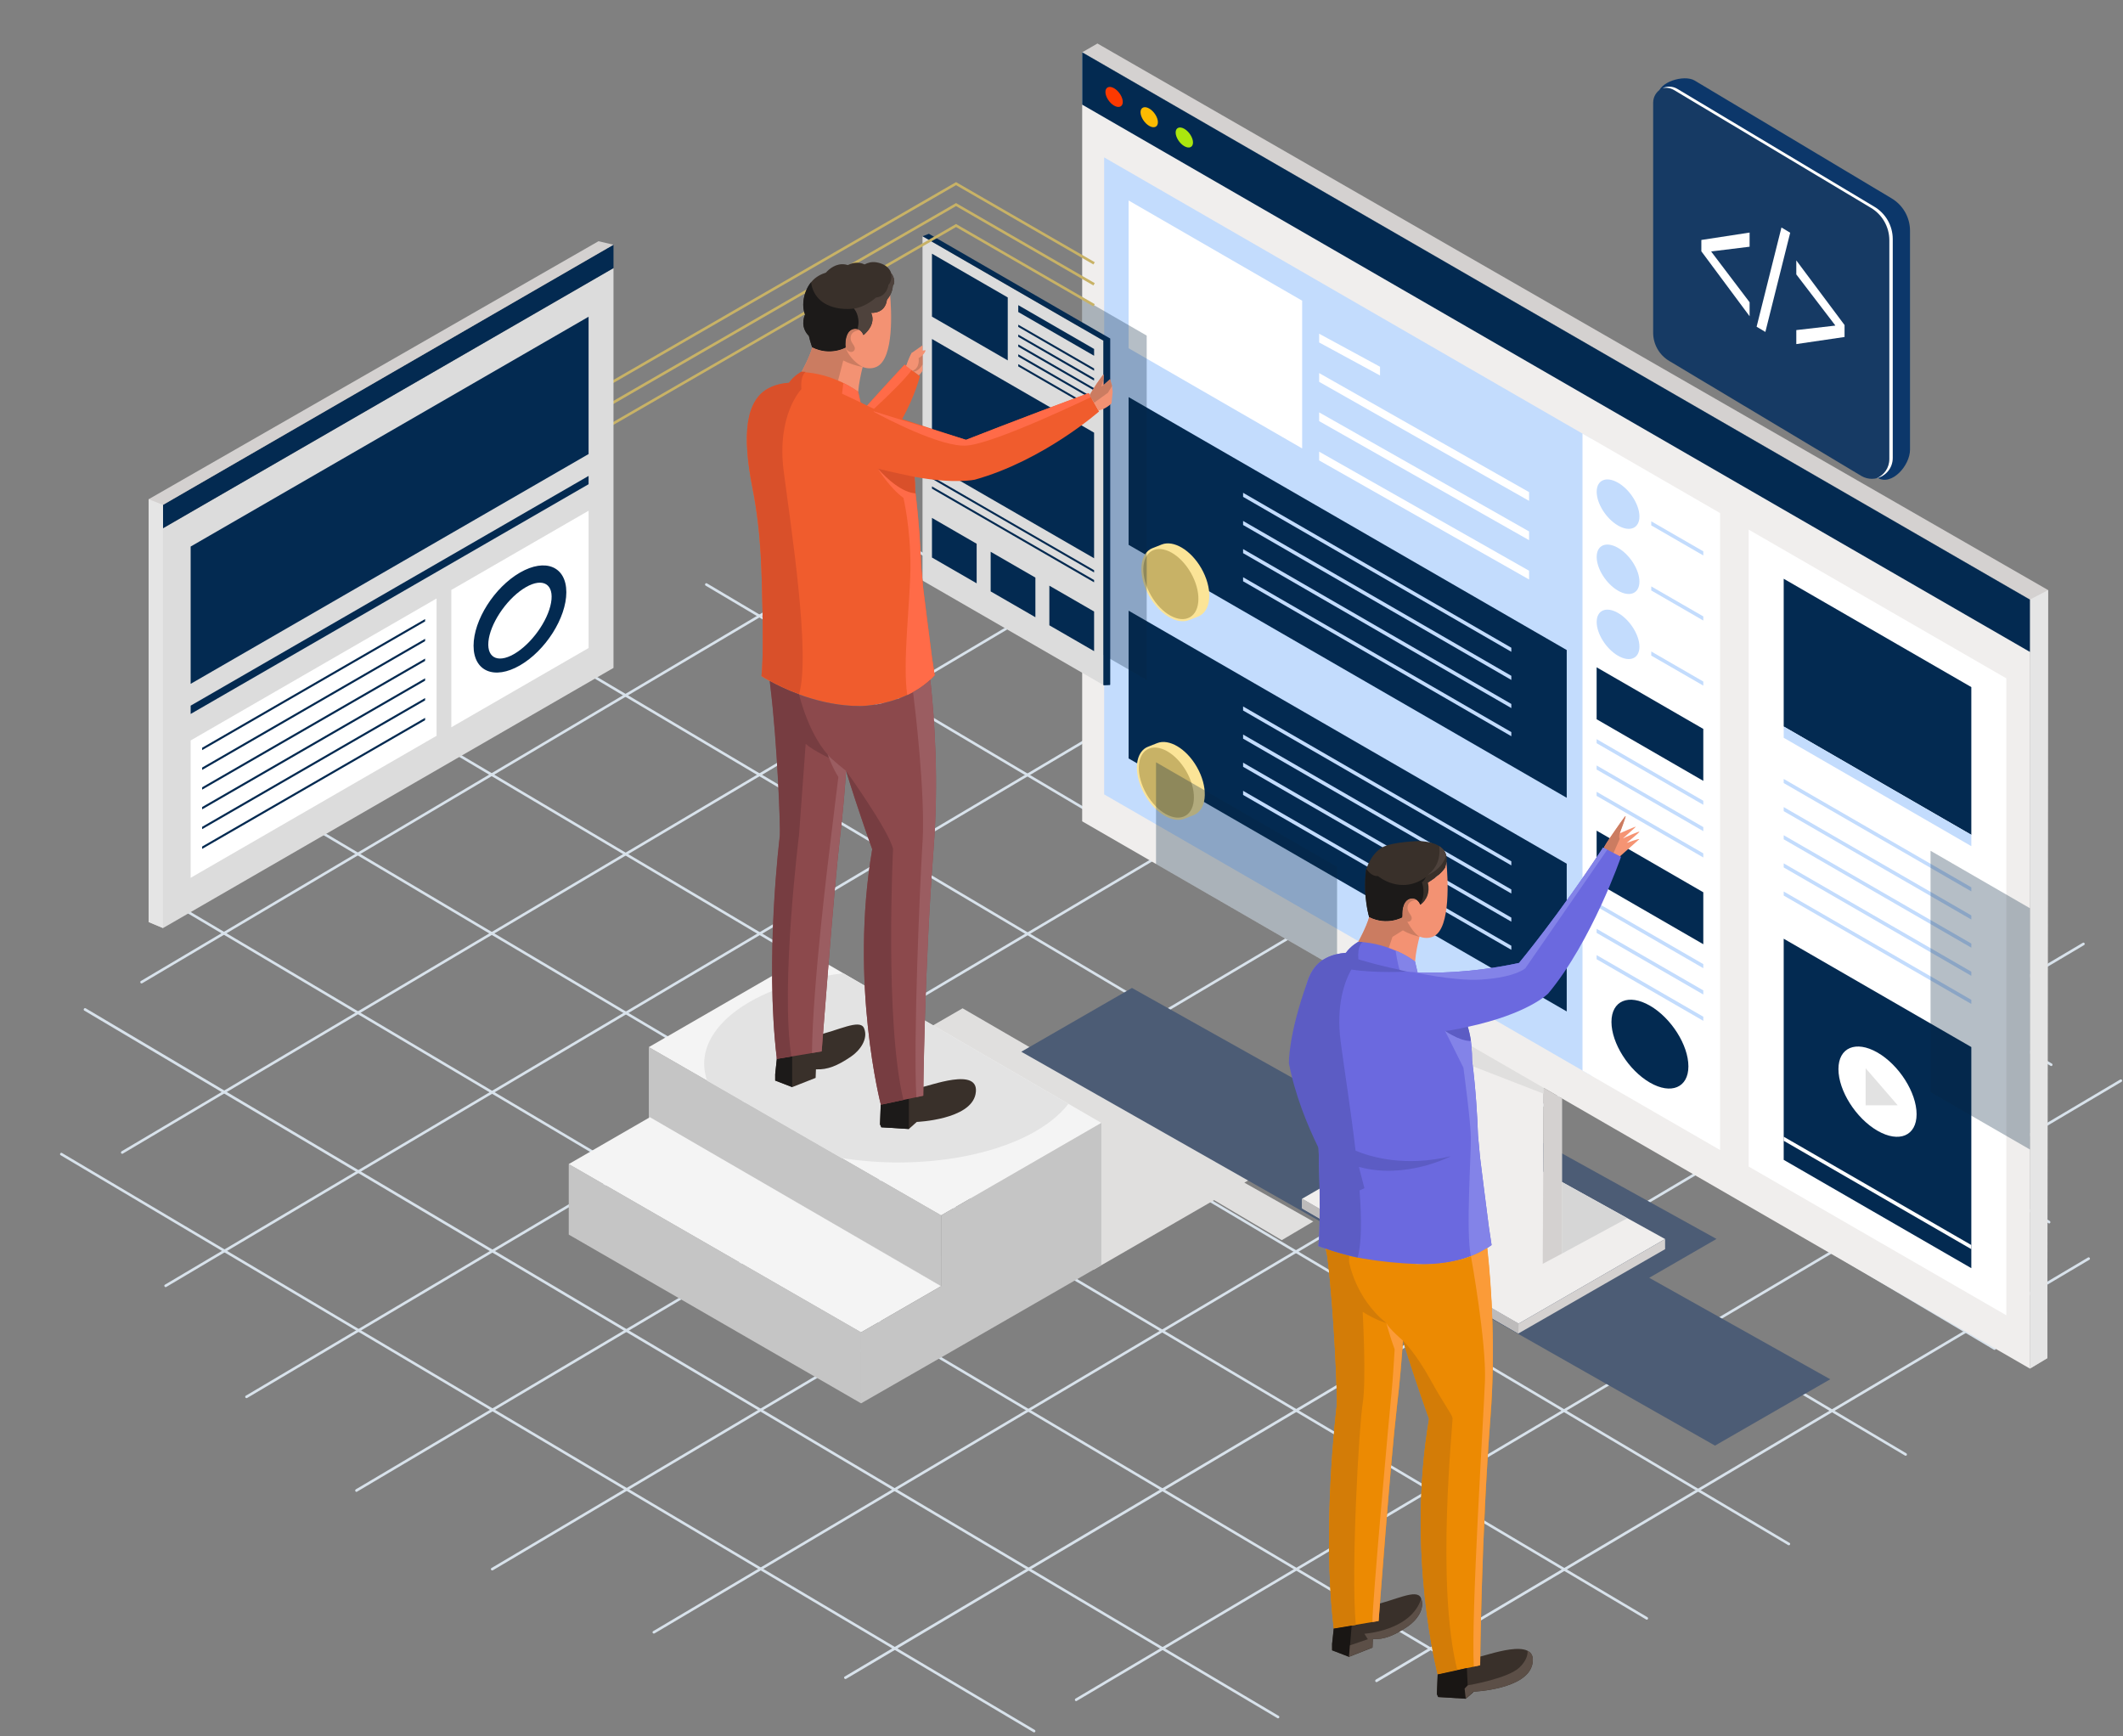 <svg width="488" height="399" viewBox="0 0 488 399" fill="none" xmlns="http://www.w3.org/2000/svg">
<rect x="0" y="0" width="488" height="399" fill="#808080" stroke="none"/>
<path d="M272.21 126.888C272.079 126.819 272.047 126.644 272.112 126.469C272.21 126.329 272.372 126.294 272.537 126.364L471.636 244.439C471.799 244.508 471.833 244.717 471.767 244.857C471.67 244.998 471.474 245.067 471.343 244.961L272.211 126.886L272.21 126.888ZM211.192 127.166C211.061 127.097 210.995 126.923 211.094 126.782C211.16 126.608 211.354 126.573 211.485 126.642L471.178 280.621C471.309 280.727 471.341 280.899 471.275 281.04C471.178 281.18 471.015 281.249 470.884 281.143L211.192 127.165V127.166ZM162.208 134.598C162.077 134.529 162.011 134.354 162.11 134.179C162.176 134.039 162.37 134.004 162.501 134.075L458.622 309.689C458.785 309.758 458.818 309.933 458.753 310.073C458.656 310.248 458.493 310.282 458.328 310.213L162.208 134.6V134.598ZM121.149 146.74C121.018 146.637 120.953 146.462 121.052 146.322C121.117 146.181 121.312 146.112 121.443 146.218L438.174 334.009C438.337 334.114 438.371 334.287 438.305 334.427C438.208 334.568 438.045 334.637 437.88 334.533L121.149 146.742V146.74ZM86.482 162.651C86.351 162.548 86.285 162.373 86.385 162.233C86.45 162.092 86.645 162.023 86.776 162.129L411.333 354.595C411.496 354.664 411.53 354.839 411.464 354.979C411.367 355.154 411.204 355.188 411.039 355.119L86.482 162.653V162.651ZM57.62 182.016C57.489 181.912 57.424 181.737 57.523 181.597C57.589 181.457 57.783 181.388 57.914 181.494L378.688 371.691C378.819 371.76 378.885 371.969 378.786 372.11C378.72 372.25 378.526 372.284 378.395 372.215L57.62 182.018V182.016ZM34.89 205.011C34.759 204.907 34.693 204.732 34.793 204.592C34.858 204.452 35.053 204.382 35.184 204.488L339.914 385.161C340.077 385.266 340.111 385.439 340.045 385.58C339.948 385.72 339.785 385.789 339.621 385.685L34.89 205.012V205.011ZM19.366 232.261C19.235 232.192 19.204 232.018 19.269 231.877C19.366 231.703 19.529 231.668 19.694 231.737L293.932 394.371C294.062 394.44 294.128 394.649 294.029 394.789C293.963 394.93 293.769 394.964 293.638 394.893L19.366 232.263V232.261ZM13.952 265.515C13.789 265.445 13.755 265.271 13.854 265.096C13.92 264.956 14.115 264.921 14.246 264.992L237.836 397.582C237.999 397.688 238.032 397.861 237.967 398.001C237.87 398.141 237.707 398.21 237.542 398.106L13.952 265.515Z" fill="#D8E2EB"/>
<path d="M208.998 120.815C209.129 120.711 209.324 120.78 209.39 120.919C209.487 121.059 209.422 121.232 209.292 121.338L32.684 225.986C32.553 226.055 32.358 226.021 32.292 225.882C32.194 225.707 32.26 225.532 32.389 225.463L208.998 120.815ZM275.092 118.158C275.223 118.088 275.418 118.123 275.484 118.262C275.581 118.402 275.515 118.612 275.386 118.681L28.238 265.134C28.106 265.238 27.911 265.169 27.846 265.03C27.748 264.89 27.814 264.717 27.943 264.611L275.092 118.16V118.158ZM326.77 124.064C326.901 123.995 327.096 124.03 327.162 124.168C327.26 124.309 327.194 124.519 327.064 124.588L38.206 295.788C38.075 295.857 37.88 295.822 37.815 295.647C37.717 295.507 37.783 295.334 37.912 295.262L326.768 124.064H326.77ZM369.819 135.074C369.982 135.004 370.145 135.039 370.244 135.214C370.31 135.355 370.276 135.528 370.113 135.599L56.807 321.302C56.676 321.372 56.481 321.337 56.415 321.196C56.318 321.021 56.35 320.846 56.513 320.777L369.819 135.074ZM406.199 150.068C406.33 149.998 406.525 150.033 406.591 150.172C406.688 150.312 406.623 150.522 406.493 150.591L82.073 342.83C81.941 342.936 81.778 342.865 81.681 342.724C81.615 342.584 81.649 342.409 81.778 342.305L406.199 150.066V150.068ZM436.63 168.558C436.794 168.488 436.957 168.523 437.056 168.661C437.122 168.802 437.088 169.012 436.925 169.081L113.29 360.901C113.159 360.97 112.964 360.935 112.864 360.76C112.799 360.62 112.833 360.447 112.996 360.375L436.63 168.556V168.558ZM461.146 190.578C461.277 190.509 461.44 190.543 461.538 190.682C461.603 190.822 461.57 191.032 461.44 191.101L150.454 375.406C150.291 375.475 150.128 375.441 150.028 375.3C149.963 375.125 149.997 374.95 150.16 374.881L461.146 190.576V190.578ZM478.764 216.687C478.895 216.583 479.09 216.653 479.156 216.791C479.253 216.931 479.188 217.105 479.058 217.21L194.483 385.857C194.32 385.927 194.157 385.892 194.058 385.717C193.992 385.576 194.026 385.401 194.155 385.332L478.762 216.685L478.764 216.687ZM487.36 248.11C487.491 248.041 487.686 248.076 487.752 248.214C487.85 248.355 487.784 248.564 487.655 248.634L247.503 390.925C247.371 391.031 247.208 390.96 247.111 390.819C247.045 390.679 247.079 390.504 247.208 390.4L487.36 248.108V248.11ZM479.973 289.006C480.105 288.936 480.3 288.971 480.365 289.146C480.463 289.286 480.397 289.462 480.268 289.531L316.571 386.56C316.407 386.665 316.244 386.594 316.145 386.454C316.079 386.313 316.113 386.138 316.242 386.034L479.972 289.006H479.973Z" fill="#D8E2EB"/>
<g clip-path="url(#clip0_2948_12211)">
<path d="M301.872 280.743L286.03 271.812L288.203 270.561L221.262 231.741L184.186 253.154L251.379 291.822L279.082 275.829L294.633 285.026L301.872 280.743Z" fill="#E0DFDE"/>
<path d="M379.095 293.679L394.557 284.748L334.817 251.688L319.709 260.405L260.196 227.067L234.754 241.721L394.216 332.247L420.707 316.999L379.095 293.679Z" fill="#4C5C75"/>
<path d="M466.602 314.549V137.805L248.752 12.021V188.765L327.277 234.117L327.213 234.079L327.226 259.382L299.295 275.514L349.068 304.215L382.747 284.774L354.727 269.273L354.829 250.021L466.602 314.549Z" fill="#F0EEED"/>
<path d="M248.752 12.021L252.264 10L470.784 135.619L470.607 312.148L466.602 314.549V137.805L248.752 12.021Z" fill="#D4D1D0"/>
<path d="M466.602 137.805L470.783 135.619L470.606 312.148L466.602 314.548V137.805Z" fill="#E5E5E5"/>
<path d="M466.602 149.831L248.752 24.048V12.021L466.602 137.805V149.831Z" fill="#032A51"/>
<path d="M258.088 23.429C258.088 24.528 257.191 24.907 256.092 24.275C254.993 23.643 254.096 22.229 254.096 21.13C254.096 20.03 254.993 19.651 256.092 20.283C257.191 20.915 258.088 22.33 258.088 23.429Z" fill="#FD3900"/>
<path d="M266.16 28.09C266.16 29.189 265.263 29.568 264.164 28.936C263.065 28.305 262.168 26.89 262.168 25.791C262.168 24.692 263.065 24.313 264.164 24.944C265.263 25.576 266.16 26.991 266.16 28.09Z" fill="#FDBB01"/>
<path d="M274.23 32.752C274.23 33.851 273.333 34.23 272.234 33.598C271.135 32.967 270.238 31.552 270.238 30.453C270.238 29.354 271.135 28.975 272.234 29.606C273.333 30.238 274.23 31.653 274.23 32.752Z" fill="#ABE60E"/>
<path d="M365.781 247.216L253.805 182.575V36.175L365.781 100.829V247.216Z" fill="#C3DCFD"/>
<path d="M461.183 302.295L401.961 268.111V121.724L461.183 155.908V302.295Z" fill="white"/>
<path d="M299.32 103.065L259.426 80.036V46.079L299.32 69.109V103.065Z" fill="white"/>
<path d="M453.136 191.872L410.008 166.973V133.017L453.136 157.916V191.872Z" fill="#032A51"/>
<path d="M453.136 291.468L410.008 266.569V215.748L453.136 240.647V291.468Z" fill="#032A51"/>
<path d="M453.136 194.475L410.008 169.563V166.974L453.136 191.873V194.475Z" fill="#C3DCFD"/>
<path d="M453.136 204.872L410.008 179.973V179.025L453.136 203.937V204.872Z" fill="#C3DCFD"/>
<path d="M453.136 211.34L410.008 186.428V185.493L453.136 210.392V211.34Z" fill="#C3DCFD"/>
<path d="M453.136 217.807L410.008 192.896V191.961L453.136 216.86V217.807Z" fill="#C3DCFD"/>
<path d="M453.136 224.275L410.008 199.364V198.429L453.136 223.328V224.275Z" fill="#C3DCFD"/>
<path d="M453.136 230.743L410.008 205.831V204.896L453.136 229.795V230.743Z" fill="#C3DCFD"/>
<path d="M453.136 287.097L410.008 262.186V261.251L453.136 286.15V287.097Z" fill="white"/>
<path d="M395.379 264.309L363.76 246.054V99.654L395.379 117.921V264.309Z" fill="white"/>
<path d="M360.133 183.358L259.426 125.222V91.266L360.133 149.401V183.358Z" fill="#032A51"/>
<path d="M391.526 179.467L367.006 165.306V153.368L391.526 167.529V179.467Z" fill="#032A51"/>
<path d="M360.133 232.461L259.426 174.313V140.356L360.133 198.505V232.461Z" fill="#032A51"/>
<path d="M317.22 86.301L303.223 78.709V76.7L317.22 84.292V86.301Z" fill="white"/>
<path d="M351.479 115.116L303.223 87.754V85.745L351.479 113.107V115.116Z" fill="white"/>
<path d="M351.479 124.149L303.223 96.787V94.778L351.479 122.141V124.149Z" fill="white"/>
<path d="M351.479 133.182L303.223 105.819V103.811L351.479 131.173V133.182Z" fill="white"/>
<path d="M440.554 256.085C440.554 261.049 436.536 262.742 431.572 259.887C426.607 257.02 422.59 250.678 422.59 245.713C422.59 240.749 426.607 239.056 431.572 241.911C436.536 244.779 440.554 251.12 440.554 256.085Z" fill="white"/>
<path d="M428.842 249.768V245.511L432.531 249.768L436.219 254.038H432.531H428.842V249.768Z" fill="#E2E2E2"/>
<path d="M376.846 118.704C376.846 121.42 374.648 122.355 371.932 120.789C369.216 119.222 367.018 115.748 367.018 113.032C367.018 110.316 369.216 109.382 371.932 110.948C374.648 112.514 376.846 115.988 376.846 118.704Z" fill="#C3DCFD"/>
<path d="M391.526 127.661L379.562 120.751V119.816L391.526 126.714V127.661Z" fill="#C3DCFD"/>
<path d="M376.846 133.674C376.846 136.39 374.648 137.325 371.932 135.759C369.216 134.192 367.018 130.718 367.018 128.002C367.018 125.286 369.216 124.351 371.932 125.918C374.648 127.484 376.846 130.958 376.846 133.674Z" fill="#C3DCFD"/>
<path d="M391.526 142.618L379.562 135.708V134.773L391.526 141.671V142.618Z" fill="#C3DCFD"/>
<path d="M376.846 148.631C376.846 151.347 374.648 152.282 371.932 150.716C369.216 149.149 367.018 145.675 367.018 142.959C367.018 140.243 369.216 139.308 371.932 140.875C374.648 142.441 376.846 145.915 376.846 148.631Z" fill="#C3DCFD"/>
<path d="M391.526 157.575L379.562 150.678V149.73L391.526 156.641V157.575Z" fill="#C3DCFD"/>
<path d="M388.102 245.081C388.102 249.958 384.148 251.638 379.259 248.821C374.383 246.003 370.416 239.763 370.416 234.874C370.416 229.985 374.37 228.318 379.259 231.135C384.135 233.952 388.102 240.192 388.102 245.081Z" fill="#032A51"/>
<path d="M391.526 184.975L367.006 170.814V169.879L391.526 184.04V184.975Z" fill="#C3DCFD"/>
<path d="M391.526 191.027L367.006 176.865V175.931L391.526 190.092V191.027Z" fill="#C3DCFD"/>
<path d="M391.526 197.077L367.006 182.916V181.981L391.526 196.13V197.077Z" fill="#C3DCFD"/>
<path d="M391.526 217.011L367.006 202.85V190.912L391.526 205.073V217.011Z" fill="#032A51"/>
<path d="M391.526 222.52L367.006 208.359V207.424L391.526 221.585V222.52Z" fill="#C3DCFD"/>
<path d="M391.526 228.571L367.006 214.409V213.475L391.526 227.623V228.571Z" fill="#C3DCFD"/>
<path d="M391.526 234.621L367.006 220.46V219.513L391.526 233.674V234.621Z" fill="#C3DCFD"/>
<path d="M347.4 149.806L285.74 114.195V113.26L347.4 148.871V149.806Z" fill="#C3DCFD"/>
<path d="M347.4 156.274L285.74 120.662V119.728L347.4 155.326V156.274Z" fill="#C3DCFD"/>
<path d="M347.4 162.742L285.74 127.13V126.195L347.4 161.794V162.742Z" fill="#C3DCFD"/>
<path d="M347.4 169.209L285.74 133.598V132.663L347.4 168.262V169.209Z" fill="#C3DCFD"/>
<path d="M347.4 198.896L285.74 163.297V162.362L347.4 197.961V198.896Z" fill="#C3DCFD"/>
<path d="M347.4 205.364L285.74 169.765V168.817L347.4 204.429V205.364Z" fill="#C3DCFD"/>
<path d="M347.4 211.831L285.74 176.233V175.285L347.4 210.897V211.831Z" fill="#C3DCFD"/>
<path d="M347.4 218.3L285.74 182.701V181.754L347.4 217.365V218.3Z" fill="#C3DCFD"/>
<path d="M299.295 275.514V277.724L349.017 306.476L382.746 287.098V284.773L349.068 304.215L299.295 275.514Z" fill="#D4D1D0"/>
<path d="M359.072 271.673V288.095L374.042 279.998L359.072 271.673Z" fill="#D6D6D6"/>
<path d="M264.491 126.182C264.643 126.094 264.807 126.018 264.971 125.955L265.022 125.942L267.03 125.146C269.746 124.073 273.701 126.384 276.126 130.591C278.69 135.038 278.577 139.914 275.861 141.481C275.734 141.556 275.595 141.619 275.456 141.683L275.343 141.733C275.343 141.733 275.33 141.733 275.317 141.733L273.246 142.542C270.53 143.565 266.614 141.24 264.213 137.072C261.649 132.625 261.763 127.749 264.479 126.182H264.491Z" fill="#FBE497"/>
<path d="M264.58 136.869C267.005 141.076 271.01 143.299 273.536 141.847C276.05 140.394 276.126 135.808 273.701 131.602C271.275 127.395 267.271 125.172 264.744 126.624C262.23 128.077 262.154 132.663 264.58 136.869Z" fill="#C8B266"/>
<path d="M263.847 127.837C263.127 130.06 263.67 133.345 265.452 136.44C267.069 139.244 269.317 141.228 271.427 141.948C269.229 141.543 266.727 139.573 265.022 136.617C263.152 133.383 262.773 129.921 263.847 127.837Z" fill="#C8B266"/>
<path d="M263.456 171.825C263.608 171.737 263.772 171.661 263.936 171.598L263.987 171.585L265.995 170.789C268.711 169.715 272.665 172.027 275.091 176.234C277.655 180.68 277.542 185.557 274.826 187.123C274.699 187.199 274.56 187.262 274.421 187.325L274.308 187.376C274.308 187.376 274.295 187.376 274.282 187.376L272.211 188.184C269.495 189.207 265.578 186.883 263.178 182.714C260.614 178.268 260.727 173.391 263.443 171.825H263.456Z" fill="#FBE497"/>
<path d="M263.545 182.499C265.971 186.706 269.975 188.929 272.502 187.477C275.016 186.024 275.092 181.438 272.666 177.231C270.241 173.025 266.236 170.801 263.71 172.254C261.183 173.707 261.12 178.293 263.545 182.499Z" fill="#C8B266"/>
<path d="M262.812 173.467C262.092 175.69 262.635 178.975 264.416 182.07C266.033 184.874 268.282 186.857 270.392 187.577C268.194 187.173 265.692 185.202 263.987 182.234C262.117 179 261.738 175.538 262.812 173.454V173.467Z" fill="#C8B266"/>
<g style="mix-blend-mode:hard-light" opacity="0.3">
<path d="M248.752 147.709L263.583 156.274V77.13L248.752 68.565V147.709Z" fill="#08263F"/>
</g>
<path d="M253.665 157.461L212.053 133.434V54.29L253.665 78.317V157.461Z" fill="#DCDCDC"/>
<path d="M231.645 82.828L214.225 72.772V58.308L231.645 68.363V82.828Z" fill="#032A51"/>
<path d="M224.497 134.065L214.227 128.14V119.032L224.497 124.97V134.065Z" fill="#032A51"/>
<path d="M238 141.86L227.717 135.923V126.814L238 132.752V141.86Z" fill="#032A51"/>
<path d="M251.492 149.654L241.209 143.717V134.608L251.492 140.546V149.654Z" fill="#032A51"/>
<path d="M251.492 85.202L234.059 75.134V74.616L251.492 84.684V85.202Z" fill="#032A51"/>
<path d="M251.492 81.766L234.059 71.711V70.132L251.492 80.2V81.766Z" fill="#032A51"/>
<path d="M251.492 87.476L234.059 77.408V76.89L251.492 86.945V87.476Z" fill="#032A51"/>
<path d="M251.492 89.737L234.059 79.682V79.151L251.492 89.22V89.737Z" fill="#032A51"/>
<path d="M251.492 92.011L234.059 81.955V81.425L251.492 91.493V92.011Z" fill="#032A51"/>
<path d="M251.492 94.285L234.059 84.217V83.699L251.492 93.767V94.285Z" fill="#032A51"/>
<path d="M251.491 131.565L214.225 110.038V109.521L251.491 131.047V131.565Z" fill="#032A51"/>
<path d="M251.491 133.838L214.225 112.312V111.794L251.491 133.307V133.838Z" fill="#032A51"/>
<path d="M251.491 128.305L214.225 106.791V77.913L251.491 99.439V128.305Z" fill="#032A51"/>
<path d="M212.053 54.29L213.518 53.734L255.168 77.787V157.398L253.665 157.461V78.318L212.053 54.29Z" fill="#032A51"/>
<path d="M253.664 78.318L255.167 77.787V157.398L253.664 157.461V78.318Z" fill="#032A51"/>
<g style="mix-blend-mode:hard-light" opacity="0.3">
<path d="M466.602 208.737L443.762 195.536V251.006L466.602 264.195V208.737Z" fill="#08263F"/>
</g>
<g style="mix-blend-mode:hard-light" opacity="0.3">
<path d="M265.729 198.58L307.341 222.608V199.225L265.729 175.197V198.58Z" fill="#08263F"/>
</g>
<path d="M354.613 290.47L359.073 288.095V252.471L354.828 250.021L354.613 290.47Z" fill="#D4D1D0"/>
<path d="M354.828 250.021L327.213 234.078V240.66L354.815 251.372L354.828 250.021Z" fill="#E0DFDE"/>
<path d="M349.068 304.215L349.017 306.476L299.295 277.724V275.514L349.068 304.215Z" fill="#BDBBBB"/>
<path d="M216.336 279.329L216.348 295.65L149.143 256.868V240.66L216.336 279.329Z" fill="#C5C5C5"/>
<path d="M149.143 240.66L186.219 219.261L253.16 258.081L216.336 279.329L149.143 240.66Z" fill="#F4F4F4"/>
<path d="M245.581 253.685L193.837 223.683C192.309 223.872 190.78 224.1 189.264 224.39C169.722 228.028 158.933 238.21 162.559 248.405L193.37 266.141C202.213 267.556 211.915 267.569 221.124 265.863C232.809 263.69 241.362 259.168 245.581 253.71V253.685Z" fill="#E3E3E3"/>
<path d="M197.93 306.212V322.533L130.736 283.751V267.543L197.93 306.212Z" fill="#C5C5C5"/>
<path d="M130.736 267.543L149.395 256.768L216.335 295.588L197.93 306.212L130.736 267.543Z" fill="#F4F4F4"/>
<path d="M216.336 279.329V295.587L197.93 306.212V322.533L216.336 311.972L216.348 311.947V311.972L253.16 290.787V258.081L216.336 279.329Z" fill="#C5C5C5"/>
<path d="M137.911 89.8L137.607 89.282L219.758 41.859L251.643 60.265L251.339 60.783L219.758 42.554L137.911 89.8Z" fill="#C8B266"/>
<path d="M137.911 94.626L137.607 94.096L219.758 46.673L251.643 65.079L251.339 65.609L219.758 47.368L137.911 94.626Z" fill="#C8B266"/>
<path d="M137.911 99.439L137.607 98.921L219.758 51.485L251.643 69.904L251.339 70.422L219.758 52.18L137.911 99.439Z" fill="#C8B266"/>
<path d="M178.639 242.656L187.369 238.045C192.662 236.896 197.639 234.091 198.599 236.289C199.66 238.727 197.702 241.443 195.555 242.883C192.497 244.943 190.211 245.903 187.558 245.764L187.482 247.734L182.088 249.857L178.197 248.353V246.913L178.639 242.669V242.656Z" fill="#39302A"/>
<path d="M202.273 258.409L202.577 259.091L208.906 259.482L210.737 257.853C210.737 257.853 223.079 257.36 224.242 251.461C225.543 244.829 213.138 249.844 211.849 249.844C210.56 249.844 202.45 253.785 202.45 253.785L202.273 258.409Z" fill="#39302A"/>
<path d="M180.697 241.569L178.638 242.656L178.184 246.9V248.34L182.087 249.844V241.544C182.087 241.544 181.481 241.544 180.697 241.569Z" fill="#1C1A19"/>
<path d="M206.241 252.017C204.233 252.939 202.464 253.785 202.464 253.785L202.287 258.409L202.59 259.091L208.919 259.483V252.168L206.241 252.017Z" fill="#1C1A19"/>
<path d="M186.723 79.833C190.854 81.905 194.378 79.884 194.378 79.884C194.164 77.888 194.745 75.614 196.551 75.538C197.991 75.475 198.484 76.978 198.484 76.978C199.924 75.867 200.013 74.704 200.253 73.315C199.912 72.696 198.939 71.95 196.981 71.925C196.981 71.925 198.295 71.23 200.227 71.875C202.476 70.485 203.575 69.361 204.118 68.514C204.118 68.514 204.118 68.514 204.131 68.514C204.131 68.514 204.333 68.198 204.598 67.668C204.901 71.053 205.584 82.398 201.516 84.293C200.455 84.785 199.356 84.735 198.295 84.343C197.878 85.998 197.41 88.145 197.271 90.053L184.234 85.518C184.234 85.518 186.091 82.145 186.736 79.833H186.723Z" fill="#F39273"/>
<path d="M196.54 75.539C197.032 75.513 197.411 75.678 197.702 75.905C197.651 75.905 195.895 75.855 195.579 77.282C195.264 78.722 196.628 79.303 196.489 80.2C196.35 81.097 194.973 81.274 194.367 79.884C194.152 77.888 194.733 75.615 196.54 75.539Z" fill="#CB7C61"/>
<path d="M205.547 64.573C205.509 63.777 205.168 63.171 204.814 62.742H204.84C204.84 62.742 204.423 60.796 201.454 60.291C200.406 60.114 199.496 60.367 198.738 60.771C197.172 60.038 195.744 60.493 194.885 60.922C194.708 60.872 194.544 60.821 194.329 60.783C192.194 60.417 190.577 61.832 189.832 62.666C188.72 63.007 187.445 63.638 186.459 64.851C184.792 66.885 184.147 70.106 185.07 72.304C184.981 72.443 184.893 72.658 184.804 72.987C184.286 75.008 185.107 76.385 185.929 77.206C186.308 78.835 186.712 79.859 186.712 79.859C190.843 81.93 194.367 79.909 194.367 79.909C194.152 77.913 194.734 75.639 196.54 75.564C197.98 75.501 198.473 77.004 198.473 77.004C198.738 76.802 198.94 76.6 199.117 76.397C199.117 76.397 201.366 74.351 200.216 71.9C200.216 71.9 203.425 72.229 203.867 68.894C203.955 68.78 204.044 68.666 204.107 68.552C204.107 68.552 204.107 68.552 204.12 68.552C204.12 68.552 205.08 67.504 205.231 65.66C205.421 65.432 205.56 65.104 205.534 64.599L205.547 64.573Z" fill="#39302A"/>
<path d="M185.07 72.292C184.981 72.431 184.893 72.646 184.804 72.974C184.286 74.996 185.107 76.373 185.929 77.194C186.308 78.823 186.712 79.847 186.712 79.847C190.843 81.918 194.367 79.897 194.367 79.897C194.153 77.901 194.734 75.627 196.54 75.551C196.767 75.551 196.957 75.577 197.134 75.627C197.968 72.697 196.287 70.915 196.287 70.915C196.287 70.915 192.624 71.522 189.605 69.766C186.598 68.01 186.447 64.852 186.447 64.852C184.779 66.885 184.135 70.107 185.057 72.305L185.07 72.292Z" fill="#1C1A19"/>
<path d="M194.367 79.896C194.367 79.896 190.855 81.918 186.711 79.846C186.067 82.157 184.223 85.518 184.223 85.518L192.409 88.373L193.836 82.852C196.097 84.002 198.283 84.343 198.283 84.343C195.125 82.537 194.367 79.896 194.367 79.896Z" fill="#CB7C61"/>
<path d="M205.547 64.573C205.509 63.777 205.168 63.171 204.814 62.741C204.814 62.741 205.219 64.459 204.221 65.457C204.221 65.457 203.943 68.11 201.353 68.388C201.353 68.388 198.991 70.573 196.312 70.915C196.312 70.915 197.866 72.443 197.159 75.626C198.144 75.917 198.498 76.991 198.498 76.991C198.763 76.789 198.965 76.587 199.142 76.385C199.142 76.385 201.391 74.338 200.241 71.887C200.241 71.887 203.45 72.216 203.892 68.881C203.981 68.767 204.069 68.653 204.132 68.54C204.132 68.54 204.132 68.54 204.145 68.54C204.145 68.54 205.105 67.491 205.256 65.647C205.446 65.419 205.585 65.091 205.56 64.586L205.547 64.573Z" fill="#4E423C"/>
<path d="M250.253 90.344C233.869 96.42 222.057 101.081 222.057 101.081C216.448 99.287 211.231 97.595 207.378 96.319C210.448 90.735 211.458 86.427 211.458 86.427L207.934 83.8C204.624 87.337 201.731 90.52 199.306 93.224C198.813 92.971 198.308 92.719 197.815 92.478L197.247 90.04C197.247 90.04 191.764 85.783 184.21 85.505C184.21 85.505 182.466 86.44 181.355 88.032H181.393C179.738 88.158 178.197 88.524 176.807 89.232C171.299 92.036 170.579 100.109 172.967 112.211C175.114 123.138 175.051 131.905 175.304 141.506C175.304 141.506 175.481 152.079 175.038 155.427C175.038 155.427 185.397 162.274 197.701 162.274C197.701 162.274 208.338 162.312 214.857 155.2C214.857 155.2 214.604 153.57 214.238 151.107C214.061 149.932 212.204 135.063 212.204 135.063C212.204 134.975 212.191 134.874 212.179 134.785C212.052 133.269 211.901 131.665 211.736 130.023C211.597 125.98 211.256 119.689 210.385 112.779C210.385 111.794 210.334 110.72 210.233 109.596C219.417 111.276 224.053 110.253 224.053 110.253C239.819 105.856 252.641 94.563 252.641 94.563L250.241 90.331L250.253 90.344Z" fill="#F05C2D"/>
<path d="M200.847 94.652C203.575 96.13 216.322 102.812 222.158 102.408C228.702 101.953 250.746 91.279 250.771 91.266L250.253 90.356C233.868 96.433 222.057 101.094 222.057 101.094L200.859 94.538L200.834 94.652H200.847Z" fill="#FF6B48"/>
<path d="M176.934 156.539C180.471 158.485 188.543 162.275 197.702 162.275C197.702 162.275 207.29 162.3 213.834 156.224C214.857 165.547 215.779 179.619 214.592 195.056C212.482 222.431 212.217 251.828 212.217 251.828L202.477 253.899C202.477 253.899 195.226 226.057 200.494 195.17C200.494 195.17 197.512 187.022 194.48 177.169C194.278 180.453 193.836 186.201 193.04 192.909C191.714 203.95 188.884 241.646 188.884 241.646L178.588 243.376C175.784 220.031 179.271 192.138 179.271 192.138C179.448 190.382 178.69 170.713 177.11 157.904C177.047 157.436 177.009 156.994 176.959 156.552L176.934 156.539Z" fill="#8C494C"/>
<path d="M176.807 89.144C178.197 88.436 179.738 88.07 181.393 87.956H181.355C182.466 86.352 184.21 85.417 184.21 85.417C184.551 85.417 184.879 85.455 185.208 85.48C185.081 85.556 183.945 86.314 184.21 89.447C184.21 89.447 178.462 95.321 180.142 108.295C181.822 121.269 186.345 150.311 183.692 159.508C178.449 157.587 175.038 155.326 175.038 155.326C175.481 151.991 175.304 141.405 175.304 141.405C175.051 131.804 175.127 123.05 172.967 112.11C170.579 100.008 171.299 91.936 176.807 89.131V89.144Z" fill="#D9502A"/>
<path d="M176.933 156.539C176.983 156.994 177.034 157.423 177.084 157.891C178.663 170.7 179.421 190.369 179.244 192.125C179.244 192.125 175.758 220.031 178.562 243.363L181.91 242.795C179.345 226.486 183.678 191.784 183.678 191.784L185.194 170.953C186.963 172.557 191.41 174.616 191.41 174.616C185.99 169.652 183.678 159.596 183.678 159.596C180.773 158.535 178.436 157.36 176.92 156.526L176.933 156.539Z" fill="#773D41"/>
<path d="M194.48 177.168C197.512 187.034 200.494 195.17 200.494 195.17C195.226 226.056 202.477 253.899 202.477 253.899L207.669 252.8C203.323 234.899 205.281 195.106 205.281 195.106C204.233 190.735 194.48 177.168 194.48 177.168Z" fill="#773D41"/>
<path d="M201.768 107.701C201.768 107.701 206.531 113.272 210.447 113.373C210.422 113.171 210.397 112.982 210.371 112.78C210.371 111.794 210.321 110.72 210.22 109.596C210.182 109.596 203.954 108.295 201.756 107.701H201.768Z" fill="#D9502A"/>
<path d="M201.77 107.701C201.77 107.701 204.511 112.161 207.669 114.434C207.669 114.434 209.349 121.433 209.273 130.541C209.21 138.436 207.442 152.193 208.541 159.735C210.751 158.699 212.975 157.247 214.844 155.2C214.844 155.2 214.592 153.57 214.225 151.107C214.048 149.932 212.191 135.064 212.191 135.064C212.191 134.975 212.179 134.874 212.166 134.786C212.04 133.27 211.888 131.665 211.724 130.023C211.598 126.094 211.257 120.056 210.448 113.386C210.448 113.386 207.113 113.664 201.77 107.714V107.701Z" fill="#FF6B48"/>
<path d="M193.861 88.032L193.545 90.483C193.545 90.483 196.4 91.797 197.815 92.492L197.259 90.053C197.259 90.053 195.554 88.79 193.861 88.032Z" fill="#FF6B48"/>
<path d="M212.052 193.566C211.407 204.354 209.917 238.803 210.637 252.169L212.229 251.828C212.229 251.828 212.494 222.431 214.604 195.056C215.791 179.607 214.869 165.547 213.846 156.224C212.608 157.373 211.243 158.308 209.879 159.066C210.22 161.731 212.734 182.26 212.064 193.566H212.052Z" fill="#9B5D61"/>
<path d="M186.635 242.011L188.871 241.632C188.871 241.632 191.7 203.937 193.027 192.896C193.835 186.188 194.265 180.44 194.467 177.155C194.467 177.155 191.258 174.667 190.26 173.416C190.26 173.416 191.549 176.903 192.711 178.558C192.711 178.558 191.271 190.205 190.905 193.388C190.589 196.041 186.786 226.258 186.647 241.999L186.635 242.011Z" fill="#9B5D61"/>
<path d="M200.911 93.957C204.6 90.508 208.213 86.958 209.564 85.025L207.935 83.812C207.935 83.812 203.728 88.322 199.307 93.237C199.761 93.451 200.292 93.691 200.911 93.969V93.957Z" fill="#FF6B48"/>
<path d="M250.468 90.749L252.034 88.247C252.034 88.247 253.651 85.91 253.651 86.062V88.513L255.154 87.161L255.609 88.702L255.761 90.016L255.508 92.681C255.508 92.681 254.396 93.945 252.514 94.361L250.455 90.749H250.468Z" fill="#F39273"/>
<path d="M208.312 84.091L209.576 81.109L212.052 79.366V85.203C212.052 85.203 211.597 85.998 211.205 86.251L208.312 84.103V84.091Z" fill="#F39273"/>
<path d="M209.576 81.109C209.576 81.109 212.633 80.427 212.734 80.503C212.835 80.579 212.254 81.804 211.155 82.284C211.155 82.284 211.546 84.495 209.803 85.202L208.312 84.091C208.312 84.091 208.843 82.297 209.576 81.109Z" fill="#F39273"/>
<path d="M211.156 82.284C211.156 82.284 211.547 84.495 209.804 85.202L209.273 84.811L210.095 85.417C211.269 85.24 212.053 83.812 212.053 83.812V81.652H212.04C211.8 81.905 211.509 82.132 211.156 82.284Z" fill="#CB7C61"/>
<path d="M254.712 90.205L255.622 88.702L255.167 87.161L253.664 88.513L253.121 88.854L253.664 87.161V86.075C253.664 85.923 252.047 88.26 252.047 88.26L250.48 90.761L251.504 92.555L254.725 90.231L254.712 90.205Z" fill="#CB7C61"/>
<path d="M37.469 213.298L141.019 153.507V61.617L37.469 121.408V213.298Z" fill="#DCDCDC"/>
<path d="M43.822 157.171L135.295 104.353V72.797L43.822 125.614V157.171Z" fill="#032A51"/>
<path d="M103.74 167.151L135.297 148.934V117.378L103.74 135.594V167.151Z" fill="white"/>
<path d="M43.822 201.751L100.353 169.108V137.552L43.822 170.182V201.751Z" fill="white"/>
<path d="M43.822 164.093L135.295 111.288V109.381L43.822 162.185V164.093Z" fill="#032A51"/>
<path d="M46.463 172.405L97.714 142.82V142.276L46.463 171.862V172.405Z" fill="#032A51"/>
<path d="M46.463 176.953L97.714 147.355V146.812L46.463 176.41V176.953Z" fill="#032A51"/>
<path d="M46.463 181.488L97.714 151.903V151.359L46.463 180.945V181.488Z" fill="#032A51"/>
<path d="M46.463 186.023L97.714 156.438V155.895L46.463 185.48V186.023Z" fill="#032A51"/>
<path d="M46.463 190.571L97.714 160.973V160.43L46.463 190.028V190.571Z" fill="#032A51"/>
<path d="M46.463 195.106L97.714 165.521V164.978L46.463 194.563V195.106Z" fill="#032A51"/>
<path d="M37.469 121.407L141.019 61.617V56.248L37.469 116.039V121.407Z" fill="#032A51"/>
<path d="M108.855 148.416C108.855 154.303 113.631 156.324 119.517 152.926C125.404 149.527 130.179 141.998 130.179 136.112C130.179 130.225 125.404 128.203 119.517 131.602C113.631 135 108.855 142.529 108.855 148.416Z" fill="#032A51"/>
<path d="M112.267 147.481C111.901 151.485 114.857 152.559 118.861 149.881C122.866 147.203 126.403 141.796 126.769 137.792C127.136 133.787 124.18 132.713 120.175 135.391C116.171 138.07 112.633 143.476 112.267 147.481Z" fill="white"/>
<path d="M371.894 197.238L376.808 192.88C376.77 192.665 373.915 193.726 373.915 193.726C373.915 193.726 376.833 191.351 376.846 191.162C376.859 190.972 373.385 192.501 373.094 192.69C372.791 192.88 375.974 190.151 376 190.012C376.038 189.873 372.311 191.528 372.311 191.528C372.311 191.528 373.713 187.776 373.663 187.587C373.599 187.397 371.793 190.101 371.389 190.644C371.389 190.644 369.266 193.676 368.786 194.598C368.117 195.874 370.833 197.819 371.907 197.225L371.894 197.238Z" fill="#F59473"/>
<path d="M372.312 191.528C372.312 191.528 373.714 187.776 373.664 187.587C373.601 187.397 371.794 190.101 371.39 190.644C371.39 190.644 369.268 193.676 368.788 194.598C368.396 195.356 369.192 196.354 370.139 196.91C370.354 196.935 370.493 196.947 370.493 196.947L372.312 192.804C372.034 192.248 372.312 191.528 372.312 191.528Z" fill="#CB7C61"/>
<path d="M314.731 210.768C318.862 212.84 322.386 210.819 322.386 210.819C322.171 208.823 322.753 206.549 324.559 206.473C325.999 206.41 326.492 207.913 326.492 207.913C327.932 206.801 328.02 205.639 328.26 204.25C327.919 203.631 326.947 202.885 324.989 202.86C324.989 202.86 326.302 202.165 328.235 202.81C330.484 201.42 331.583 200.296 332.126 199.449C332.126 199.449 332.126 199.449 332.139 199.449C332.139 199.449 332.214 198.615 332.48 198.072C332.783 201.458 333.591 213.32 329.524 215.215C328.463 215.707 327.364 215.657 326.302 215.265C325.885 216.92 325.418 219.068 325.279 220.975L312.242 216.44C312.242 216.44 314.099 213.067 314.743 210.755L314.731 210.768Z" fill="#F39273"/>
<path d="M314.01 199.967C314.01 199.967 314.92 196.417 317.686 194.788C319.948 193.448 326.251 193.297 326.251 193.297C334.892 193.752 332.138 199.474 332.138 199.474C332.138 199.474 332.138 199.474 332.125 199.474C331.582 200.321 330.483 201.432 328.235 202.835C328.727 205.285 327.931 206.839 326.491 207.938C326.491 207.938 325.999 206.435 324.558 206.498C322.752 206.586 322.171 208.848 322.386 210.844C322.386 210.844 318.874 212.865 314.73 210.793C314.73 210.793 313.265 205.993 314.01 199.98V199.967Z" fill="#39302A"/>
<path d="M324.547 206.485C325.04 206.46 325.419 206.624 325.71 206.851C325.659 206.851 323.903 206.801 323.587 208.228C323.271 209.668 324.636 210.25 324.497 211.146C324.358 212.043 322.981 212.22 322.374 210.831C322.16 208.835 322.741 206.561 324.547 206.485Z" fill="#CB7C61"/>
<path d="M326.832 202.784C327.363 202.456 327.78 201.584 327.78 201.584C321.931 205.804 316.764 201.357 316.764 201.357C315.501 201.433 314.604 200.485 314.086 199.689C314.035 199.866 313.997 199.967 313.997 199.967C313.24 205.981 314.718 210.781 314.718 210.781C318.848 212.853 322.373 210.831 322.373 210.831C322.158 208.836 322.739 206.562 324.546 206.486C325.948 206.423 326.453 207.825 326.479 207.913C327.893 205.273 326.832 202.784 326.832 202.784Z" fill="#1C1A19"/>
<path d="M322.841 210.389L322.348 210.452C322.348 210.578 322.348 210.717 322.373 210.843C322.373 210.843 318.862 212.865 314.718 210.793C314.074 213.105 312.217 216.478 312.217 216.478L318.912 218.802L320.074 215.328L322.475 213.825C323.927 214.734 326.277 215.303 326.277 215.303C324.205 213.926 322.828 210.414 322.828 210.414L322.841 210.389Z" fill="#CB7C61"/>
<path d="M330.825 194.459C331.027 196.063 330.951 198.981 328.197 201.079C328.197 201.079 331.583 199.866 332.417 196.493C332.214 195.773 331.747 195.04 330.825 194.459Z" fill="#4E423C"/>
<path d="M368.496 194.787C358.251 210.439 349.168 221.316 349.168 221.316C337.95 223.754 328.88 223.628 325.949 223.501C325.911 223.476 325.861 223.463 325.823 223.438L325.255 221C325.255 221 319.772 216.743 312.218 216.465C312.218 216.465 310.474 217.4 309.363 218.991H309.401C307.746 219.118 306.204 219.484 304.815 220.191C299.307 222.996 298.587 231.068 300.975 243.17C303.122 254.098 303.059 262.865 303.312 272.465C303.312 272.465 303.488 283.039 303.046 286.387C303.046 286.387 313.291 290.568 325.608 290.568C325.608 290.568 335.399 291.579 342.864 286.159C342.864 286.159 342.612 284.53 342.245 282.066C342.069 280.891 340.212 266.023 340.212 266.023C340.212 265.934 340.199 265.833 340.186 265.745C340.06 264.229 339.908 262.625 339.744 260.982C339.605 256.94 339.264 250.649 338.392 243.739C338.38 242.703 338.342 241.579 338.228 240.391C338.102 238.812 337.786 237.321 337.395 235.995C351.354 233.001 355.876 228.339 355.876 228.339C365.944 216.275 372.614 196.922 372.614 196.922L368.496 194.8V194.787Z" fill="#6B69DF"/>
<path d="M306.647 373.602L315.376 368.991C320.67 367.842 325.647 365.037 326.607 367.235C327.668 369.674 325.71 372.39 323.562 373.83C320.505 375.889 318.219 376.849 315.566 376.71L315.49 378.681L310.096 380.803L306.205 379.3V377.86L306.647 373.615V373.602Z" fill="#39302A"/>
<path d="M330.283 389.356L330.586 390.038L336.915 390.43L338.747 388.8C338.747 388.8 351.089 388.307 352.251 382.408C353.553 375.776 341.147 380.791 339.859 380.791C338.57 380.791 330.46 384.732 330.46 384.732L330.283 389.356Z" fill="#39302A"/>
<path d="M304.676 286.816C308.213 288.762 317.321 290.177 325.608 290.518C325.608 290.518 335.209 291.2 341.816 286.816C342.839 296.139 343.787 310.515 342.599 325.965C340.489 353.34 340.224 382.736 340.224 382.736L330.484 384.808C330.484 384.808 323.233 356.966 328.501 326.079C328.501 326.079 325.52 317.931 322.488 308.077C322.286 311.362 321.844 317.11 321.048 323.818C319.721 334.858 316.892 372.554 316.892 372.554L306.596 374.285C303.791 350.94 307.278 323.047 307.278 323.047C307.455 321.291 306.697 301.622 305.118 288.812C305.055 288.345 304.739 287.271 304.688 286.829L304.676 286.816Z" fill="#EC8A02"/>
<path d="M332.164 236.943C332.164 236.943 334.943 239.153 338.114 239.267C337.95 238.092 337.697 236.993 337.394 235.982C337.356 235.982 333.592 236.905 332.164 236.943Z" fill="#5C5CC4"/>
<path d="M305.106 288.838C306.685 301.647 307.443 321.316 307.266 323.072C307.266 323.072 303.779 350.978 306.584 374.31L311.65 373.464C310.487 360.781 312.408 327.544 313.229 322.592C314.1 317.324 313.229 301.508 313.229 301.508C316.362 303.466 318.686 304.073 318.686 304.073C311.46 298.35 310.096 289.937 310.096 289.937L310.134 288.636C307.683 287.878 306.23 287.574 304.803 287.019C304.853 287.473 305.043 288.383 305.106 288.85V288.838Z" fill="#D37C07"/>
<path d="M330.484 384.846L334.994 383.886C329.966 364.23 334.034 326.799 333.882 325.902C333.73 324.993 332.05 322.997 328.728 316.971C325.418 310.945 322.475 308.115 322.475 308.115C325.506 317.981 328.488 326.117 328.488 326.117C323.22 357.004 330.471 384.846 330.471 384.846H330.484Z" fill="#D37C07"/>
<path d="M340.427 225.143C346.617 224.764 349.624 223.35 350.609 222.554L369.457 195.28L368.497 194.787C358.252 210.439 349.169 221.316 349.169 221.316C335.45 224.297 324.939 223.438 324.939 223.438C324.939 223.438 334.237 225.522 340.414 225.143H340.427Z" fill="#8383E8"/>
<path d="M333.39 265.757C322.905 268.271 315.035 265.896 311.599 264.469C310.512 255.159 308.971 245.57 308.162 239.33C307.089 231.03 309.047 225.649 310.613 222.832C316.209 223.729 323.814 223.286 323.814 223.286C317.89 222.238 312.243 220.482 312.243 220.482C311.965 217.349 313.114 216.591 313.241 216.515C312.912 216.49 312.584 216.465 312.243 216.452C312.243 216.452 310.499 217.387 309.388 218.979H309.426C307.771 219.105 306.23 219.471 304.84 220.179C302.73 221.253 301.328 223.097 300.532 225.636C296.06 238.003 296.275 244.383 296.275 244.383C297.677 251.622 300.457 258.494 303.109 263.888C303.198 266.718 303.248 269.547 303.324 272.453C303.324 272.453 303.501 283.026 303.059 286.374C303.059 286.374 306.47 287.801 312.066 289.014C313.013 285.717 313.001 280.07 312.508 273.59L313.632 273.084C313.203 271.392 312.773 269.762 312.356 268.183C323.107 271.164 333.403 265.77 333.403 265.77L333.39 265.757Z" fill="#5C5CC4"/>
<path d="M320.795 218.474C320.795 218.474 321.275 221.758 321.73 222.895C321.73 222.895 323.587 223.527 325.835 223.438L325.267 220.988C325.267 220.988 323.258 219.396 320.795 218.474Z" fill="#8383E8"/>
<path d="M342.233 282.041C342.056 280.866 340.199 265.998 340.199 265.998C340.199 265.909 340.187 265.808 340.174 265.72C340.048 264.204 339.896 262.599 339.732 260.957C339.593 256.915 339.252 250.624 338.38 243.713C338.368 242.678 338.33 241.553 338.216 240.366C338.191 239.987 338.153 239.621 338.102 239.267C338.102 239.267 336.17 239.557 332.152 236.942C332.152 236.942 333.63 239.772 336.384 245.381C336.384 245.381 338.039 257.559 338.102 261.399C338.165 265.24 336.915 283.317 338.102 288.711C339.719 288.079 341.336 287.246 342.852 286.134C342.852 286.134 342.6 284.504 342.233 282.041Z" fill="#8383E8"/>
<path d="M341.867 286.816C340.642 287.6 339.379 288.219 338.115 288.711C338.115 288.711 341.678 308.317 341.337 317.362C341.021 325.763 338.128 370.735 338.772 383.039L340.238 382.724C340.238 382.724 340.503 352.885 342.612 325.51C343.787 310.301 342.89 296.139 341.88 286.804L341.867 286.816Z" fill="#FB9B38"/>
<path d="M321.035 323.817C321.843 317.134 322.273 311.399 322.475 308.115C322.45 308.102 319.228 305.323 318.672 304.072C318.672 304.072 319.519 307.268 320.58 310.123C320.58 310.123 320.138 317.665 319.86 320.103C319.582 322.541 315.375 368.878 315.476 372.794L316.891 372.554C316.891 372.554 319.721 334.858 321.047 323.817H321.035Z" fill="#FB9B38"/>
<path d="M310.095 380.791L310.701 373.615L306.583 374.31L306.191 377.847L306.204 379.287L310.095 380.791Z" fill="#191614"/>
<path d="M338.758 388.788L337.368 387.347L337.179 383.381L330.483 384.846L330.281 389.356L330.597 390.026L336.926 390.417L338.758 388.788Z" fill="#191614"/>
<path d="M351.139 379.389C351.19 380.286 350.899 381.65 349.307 383.204C346.68 385.793 337.37 387.347 337.37 387.347L336.662 388.093L336.915 390.417L338.747 388.787C338.747 388.787 351.089 388.295 352.251 382.395C352.567 380.778 352.074 379.856 351.114 379.389H351.139Z" fill="#5C4F47"/>
<path d="M315.565 376.698C318.217 376.85 320.504 375.877 323.561 373.818C325.645 372.416 327.553 369.813 326.681 367.426C324.344 374.829 313.619 375.485 313.619 375.485L314.415 376.749L310.309 378.151L310.082 380.766L315.476 378.644L315.552 376.673L315.565 376.698Z" fill="#5C4F47"/>
<path d="M141.019 56.248L137.57 55.44L34.172 114.737V211.92L37.469 213.297V116.038L141.019 56.248Z" fill="#D4D1D0"/>
<path d="M34.172 114.737L37.469 116.038V213.297L34.172 211.92V114.737Z" fill="#E5E5E5"/>
<path d="M389.529 18.506L434.732 45.54C437.4 47.094 439.043 49.95 439.043 53.038V103.328C439.043 107.031 434.837 111.71 431.639 109.847L387.716 81.073C385.393 79.72 383.967 77.235 383.967 74.549L381.182 21.738C381.182 18.882 387.063 17.066 389.532 18.503L389.529 18.506Z" fill="#0C376A"/>
<path d="M385.562 20.424L430.765 47.458C433.433 49.012 435.076 51.868 435.076 54.956V105.246C435.076 108.948 431.063 111.255 427.865 109.392L383.749 82.991C381.427 81.637 380 79.153 380 76.467V23.622C380 20.766 383.096 18.987 385.565 20.424H385.562Z" fill="#163A64"/>
<path d="M430.762 47.46L385.559 20.426C384.438 19.773 383.192 19.786 382.16 20.259C383.007 20.081 383.926 20.193 384.776 20.687L429.978 47.721C432.646 49.276 434.289 52.131 434.289 55.22V105.51C434.289 107.571 433.043 109.199 431.387 109.917C433.419 109.426 435.073 107.626 435.073 105.248V54.958C435.073 51.87 433.433 49.014 430.762 47.46Z" fill="white"/>
<path d="M391.078 55.152L402.169 53.451V56.704L393.372 57.786V57.859L402.169 69.467V72.683L391.078 57.757V55.155V55.152Z" fill="white"/>
<path d="M403.781 75.09L409.49 52.286L411.502 53.485L405.793 76.289L403.781 75.09Z" fill="white"/>
<path d="M423.995 77.452L412.904 79.082V75.866L421.842 74.834V74.761L412.904 63.069V59.852L423.995 74.706V77.452Z" fill="white"/>
</g>
<defs>
<clipPath id="clip0_2948_12211">
<rect width="485.6" height="392.58" fill="white"/>
</clipPath>
</defs>
</svg>
